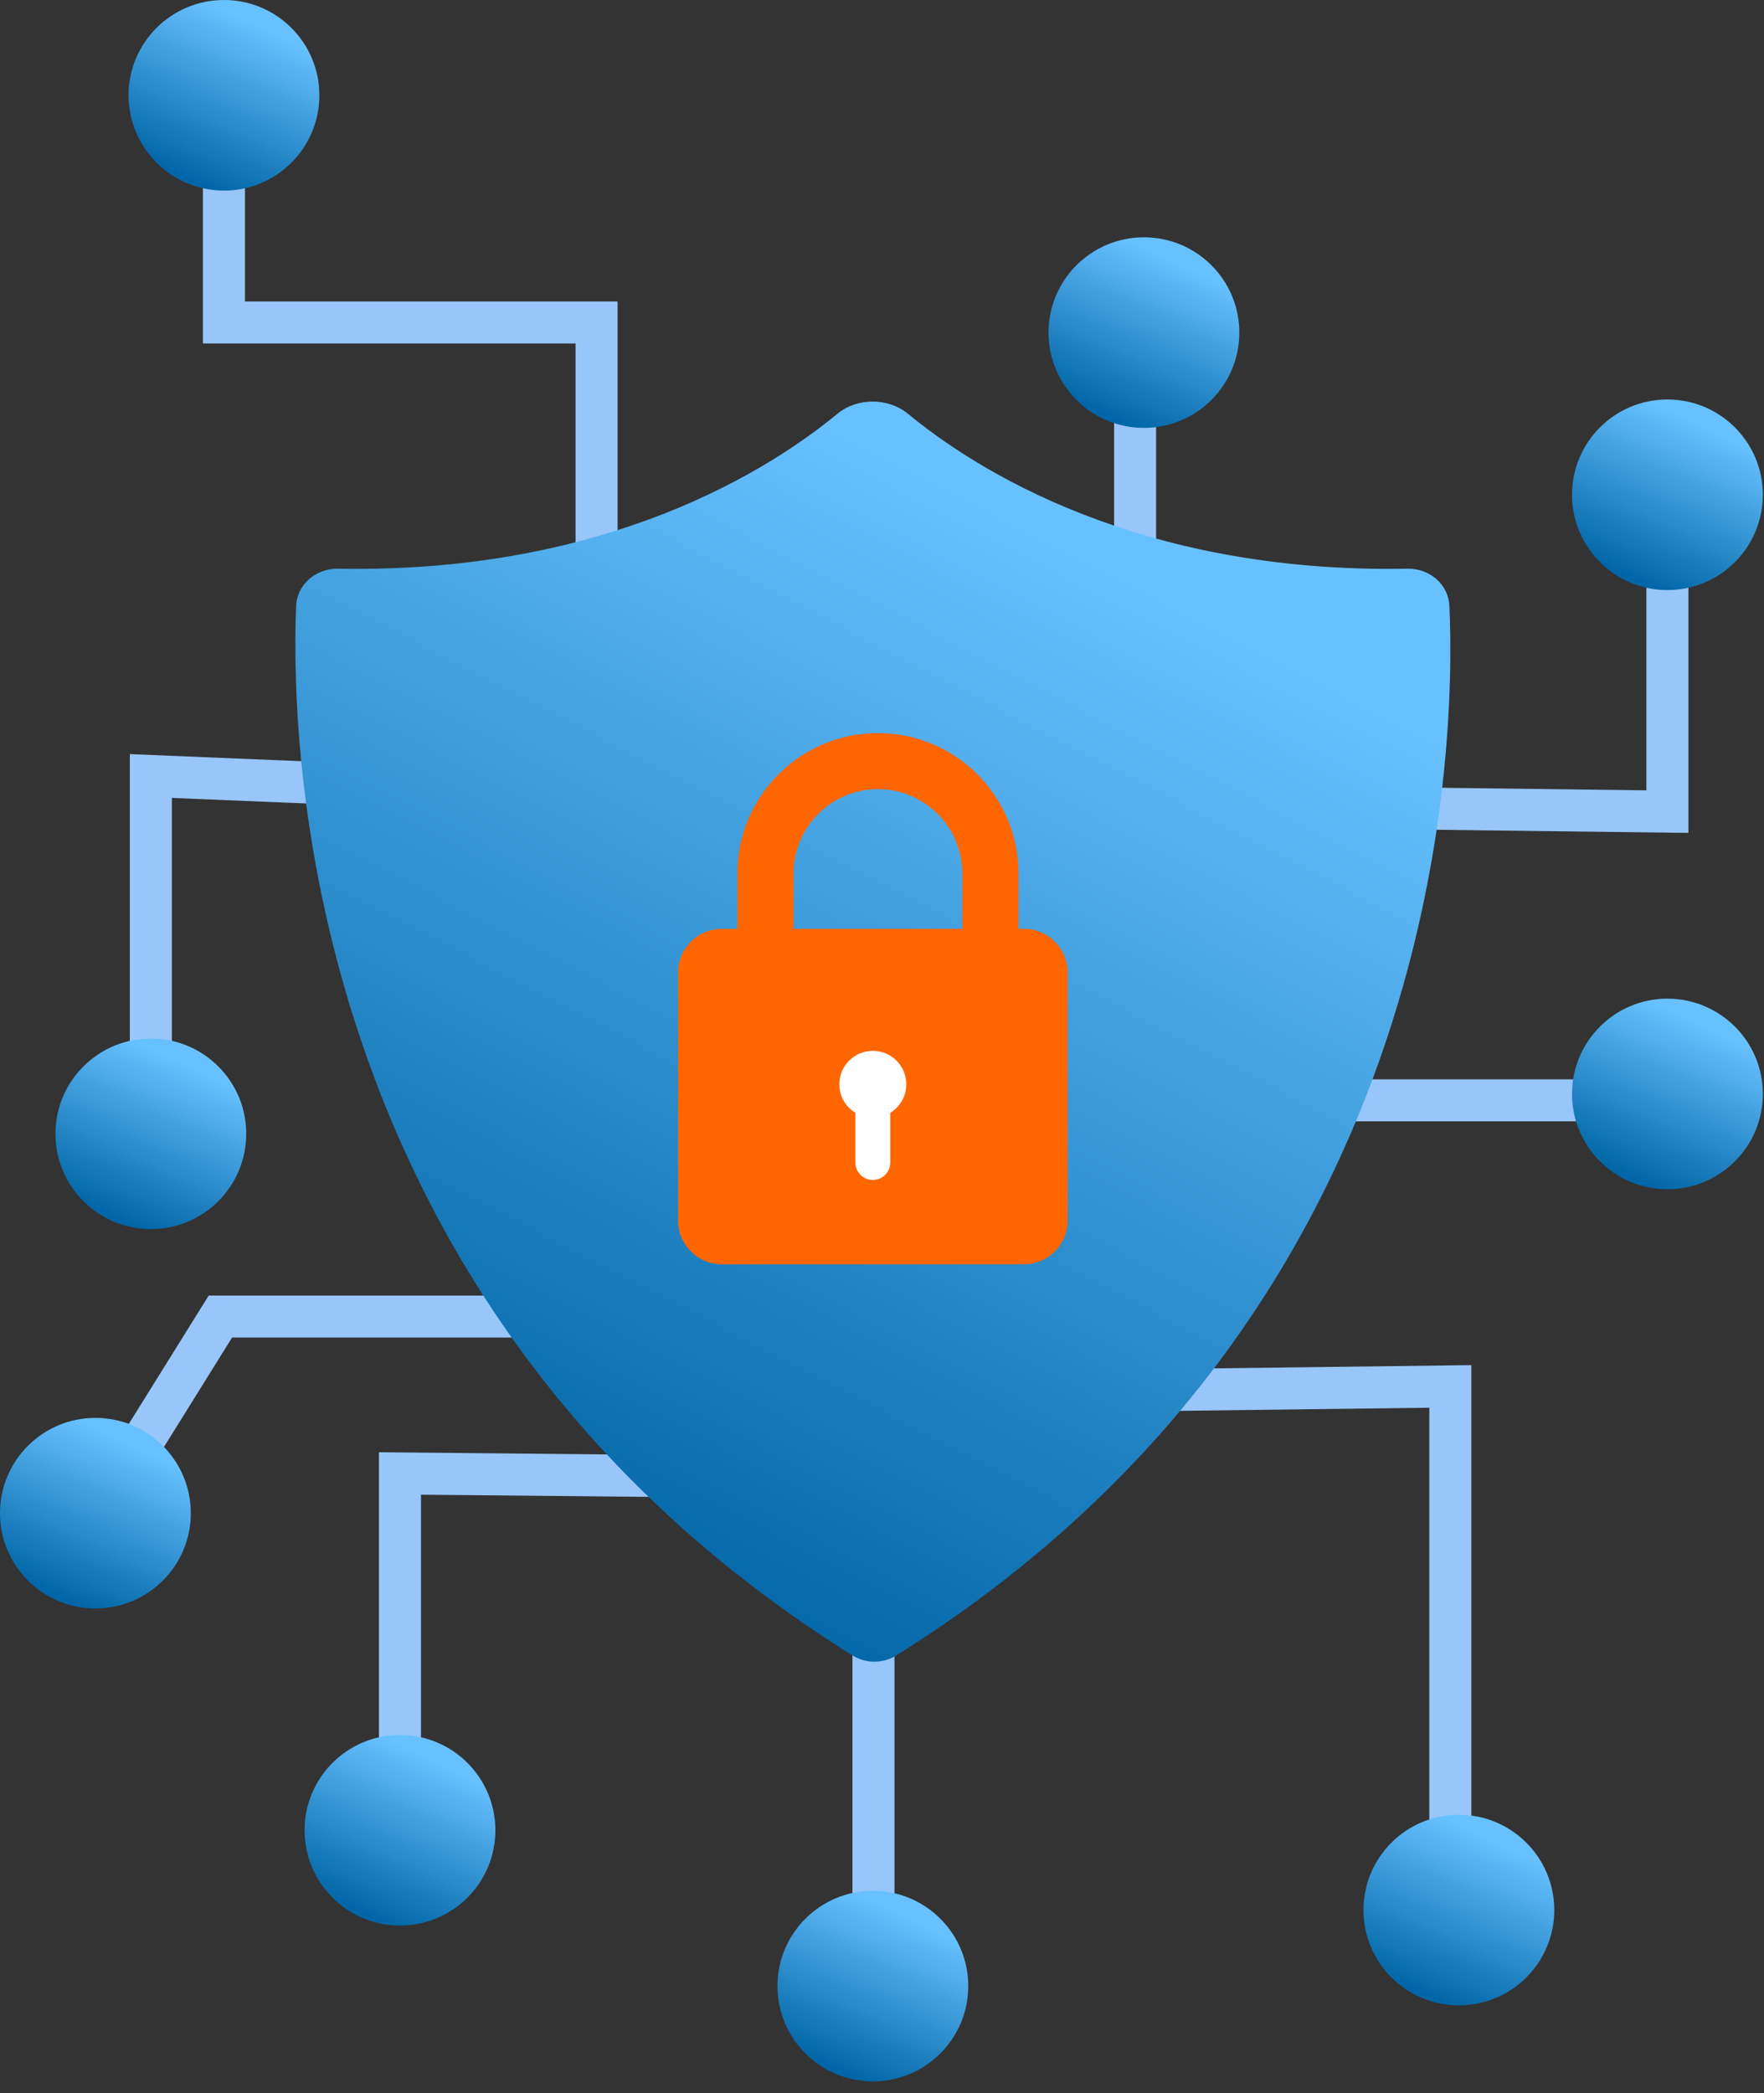 <svg width="118" height="140" viewBox="0 0 118 140" fill="none" xmlns="http://www.w3.org/2000/svg">
<rect x="0" y="0" width="118" height="140" fill="#333333" stroke="none"/>
<path d="M14.98 11.515V21.569H39.907V53.141L10.091 51.905V72.188" stroke="#98C6FA" stroke-width="2.812" stroke-miterlimit="10" stroke-linecap="round"/>
<path d="M75.93 26.721V53.846L111.539 54.287V34.621" stroke="#98C6FA" stroke-width="2.812" stroke-miterlimit="10" stroke-linecap="round"/>
<path d="M111.539 73.599H75.93V92.999L97.018 92.734V126.069" stroke="#98C6FA" stroke-width="2.812" stroke-miterlimit="10" stroke-linecap="round"/>
<path d="M58.428 134.439V98.862L26.755 98.556V122.421" stroke="#98C6FA" stroke-width="2.812" stroke-miterlimit="10" stroke-linecap="round"/>
<path d="M7.413 99.833L14.742 88.061H45.911" stroke="#98C6FA" stroke-width="2.812" stroke-miterlimit="10" stroke-linecap="round"/>
<path d="M26.756 128.795C30.28 128.795 33.137 125.941 33.137 122.421C33.137 118.901 30.28 116.047 26.756 116.047C23.231 116.047 20.374 118.901 20.374 122.421C20.374 125.941 23.231 128.795 26.756 128.795Z" fill="url(#paint0_linear_1141_47664)"/>
<path d="M58.389 139.218C61.913 139.218 64.77 136.364 64.77 132.844C64.77 129.324 61.913 126.47 58.389 126.47C54.864 126.47 52.007 129.324 52.007 132.844C52.007 136.364 54.864 139.218 58.389 139.218Z" fill="url(#paint1_linear_1141_47664)"/>
<path d="M97.589 134.133C101.113 134.133 103.97 131.279 103.97 127.759C103.97 124.239 101.113 121.385 97.589 121.385C94.064 121.385 91.207 124.239 91.207 127.759C91.207 131.279 94.064 134.133 97.589 134.133Z" fill="url(#paint2_linear_1141_47664)"/>
<path d="M111.54 79.546C115.064 79.546 117.922 76.692 117.922 73.172C117.922 69.652 115.064 66.798 111.54 66.798C108.015 66.798 105.158 69.652 105.158 73.172C105.158 76.692 108.015 79.546 111.54 79.546Z" fill="url(#paint3_linear_1141_47664)"/>
<path d="M6.382 107.587C9.906 107.587 12.763 104.733 12.763 101.213C12.763 97.693 9.906 94.839 6.382 94.839C2.857 94.839 0 97.693 0 101.213C0 104.733 2.857 107.587 6.382 107.587Z" fill="url(#paint4_linear_1141_47664)"/>
<path d="M10.091 82.212C13.615 82.212 16.472 79.358 16.472 75.838C16.472 72.317 13.615 69.464 10.091 69.464C6.566 69.464 3.709 72.317 3.709 75.838C3.709 79.358 6.566 82.212 10.091 82.212Z" fill="url(#paint5_linear_1141_47664)"/>
<path d="M14.981 12.748C18.506 12.748 21.363 9.894 21.363 6.374C21.363 2.854 18.506 0 14.981 0C11.457 0 8.6 2.854 8.6 6.374C8.6 9.894 11.457 12.748 14.981 12.748Z" fill="url(#paint6_linear_1141_47664)"/>
<path d="M76.521 28.62C80.046 28.62 82.903 25.767 82.903 22.246C82.903 18.726 80.046 15.873 76.521 15.873C72.997 15.873 70.14 18.726 70.14 22.246C70.14 25.767 72.997 28.62 76.521 28.62Z" fill="url(#paint7_linear_1141_47664)"/>
<path d="M111.54 39.468C115.064 39.468 117.922 36.614 117.922 33.094C117.922 29.574 115.064 26.72 111.54 26.72C108.015 26.72 105.158 29.574 105.158 33.094C105.158 36.614 108.015 39.468 111.54 39.468Z" fill="url(#paint8_linear_1141_47664)"/>
<path d="M96.957 40.541C96.892 39.06 95.615 38.011 94.132 38.039C76.1 38.371 65.201 31.363 60.734 27.675C59.418 26.588 57.335 26.588 56.019 27.675C51.553 31.362 40.658 38.367 22.633 38.039C21.145 38.012 19.866 39.068 19.807 40.554C19.41 50.694 20.603 87.982 57.035 110.734C57.914 111.283 59.063 111.283 59.943 110.734C96.386 87.972 97.401 50.662 96.957 40.541Z" fill="url(#paint9_linear_1141_47664)"/>
<path d="M58.728 74.321C53.544 74.321 49.326 70.109 49.326 64.931V58.424C49.326 53.246 53.544 49.033 58.728 49.033C63.913 49.033 68.13 53.246 68.13 58.424V64.931C68.13 70.109 63.913 74.321 58.728 74.321ZM58.728 52.784C55.613 52.784 53.081 55.315 53.081 58.424V64.931C53.081 68.042 55.616 70.571 58.728 70.571C61.841 70.571 64.376 68.04 64.376 64.931V58.424C64.376 55.313 61.841 52.784 58.728 52.784Z" fill="#FF6600"/>
<path d="M68.495 62.129H48.281C46.668 62.129 45.36 63.435 45.36 65.046V81.646C45.36 83.257 46.668 84.563 48.281 84.563H68.495C70.108 84.563 71.416 83.257 71.416 81.646V65.046C71.416 63.435 70.108 62.129 68.495 62.129Z" fill="#FF6600"/>
<path d="M60.627 72.526C60.627 71.289 59.624 70.288 58.386 70.288C57.148 70.288 56.145 71.289 56.145 72.526C56.145 73.335 56.578 74.04 57.222 74.434V77.763C57.222 78.404 57.744 78.925 58.386 78.925C59.028 78.925 59.55 78.404 59.55 77.763V74.434C60.194 74.04 60.627 73.335 60.627 72.526Z" fill="white"/>
<defs>
<linearGradient id="paint0_linear_1141_47664" x1="30.673" y1="118.492" x2="25.896" y2="128.757" gradientUnits="userSpaceOnUse">
<stop stop-color="#68C1FF"/>
<stop offset="1" stop-color="#0166A7"/>
</linearGradient>
<linearGradient id="paint1_linear_1141_47664" x1="62.306" y1="128.915" x2="57.529" y2="139.18" gradientUnits="userSpaceOnUse">
<stop stop-color="#68C1FF"/>
<stop offset="1" stop-color="#0166A7"/>
</linearGradient>
<linearGradient id="paint2_linear_1141_47664" x1="101.506" y1="123.83" x2="96.729" y2="134.095" gradientUnits="userSpaceOnUse">
<stop stop-color="#68C1FF"/>
<stop offset="1" stop-color="#0166A7"/>
</linearGradient>
<linearGradient id="paint3_linear_1141_47664" x1="115.457" y1="69.243" x2="110.681" y2="79.508" gradientUnits="userSpaceOnUse">
<stop stop-color="#68C1FF"/>
<stop offset="1" stop-color="#0166A7"/>
</linearGradient>
<linearGradient id="paint4_linear_1141_47664" x1="10.299" y1="97.284" x2="5.522" y2="107.549" gradientUnits="userSpaceOnUse">
<stop stop-color="#68C1FF"/>
<stop offset="1" stop-color="#0166A7"/>
</linearGradient>
<linearGradient id="paint5_linear_1141_47664" x1="14.008" y1="71.909" x2="9.231" y2="82.174" gradientUnits="userSpaceOnUse">
<stop stop-color="#68C1FF"/>
<stop offset="1" stop-color="#0166A7"/>
</linearGradient>
<linearGradient id="paint6_linear_1141_47664" x1="18.898" y1="2.445" x2="14.122" y2="12.71" gradientUnits="userSpaceOnUse">
<stop stop-color="#68C1FF"/>
<stop offset="1" stop-color="#0166A7"/>
</linearGradient>
<linearGradient id="paint7_linear_1141_47664" x1="80.439" y1="18.317" x2="75.662" y2="28.582" gradientUnits="userSpaceOnUse">
<stop stop-color="#68C1FF"/>
<stop offset="1" stop-color="#0166A7"/>
</linearGradient>
<linearGradient id="paint8_linear_1141_47664" x1="115.457" y1="29.165" x2="110.681" y2="39.43" gradientUnits="userSpaceOnUse">
<stop stop-color="#68C1FF"/>
<stop offset="1" stop-color="#0166A7"/>
</linearGradient>
<linearGradient id="paint9_linear_1141_47664" x1="82.1" y1="42.001" x2="47.58" y2="108.453" gradientUnits="userSpaceOnUse">
<stop stop-color="#68C1FF"/>
<stop offset="1" stop-color="#0166A7"/>
</linearGradient>
</defs>
</svg>
